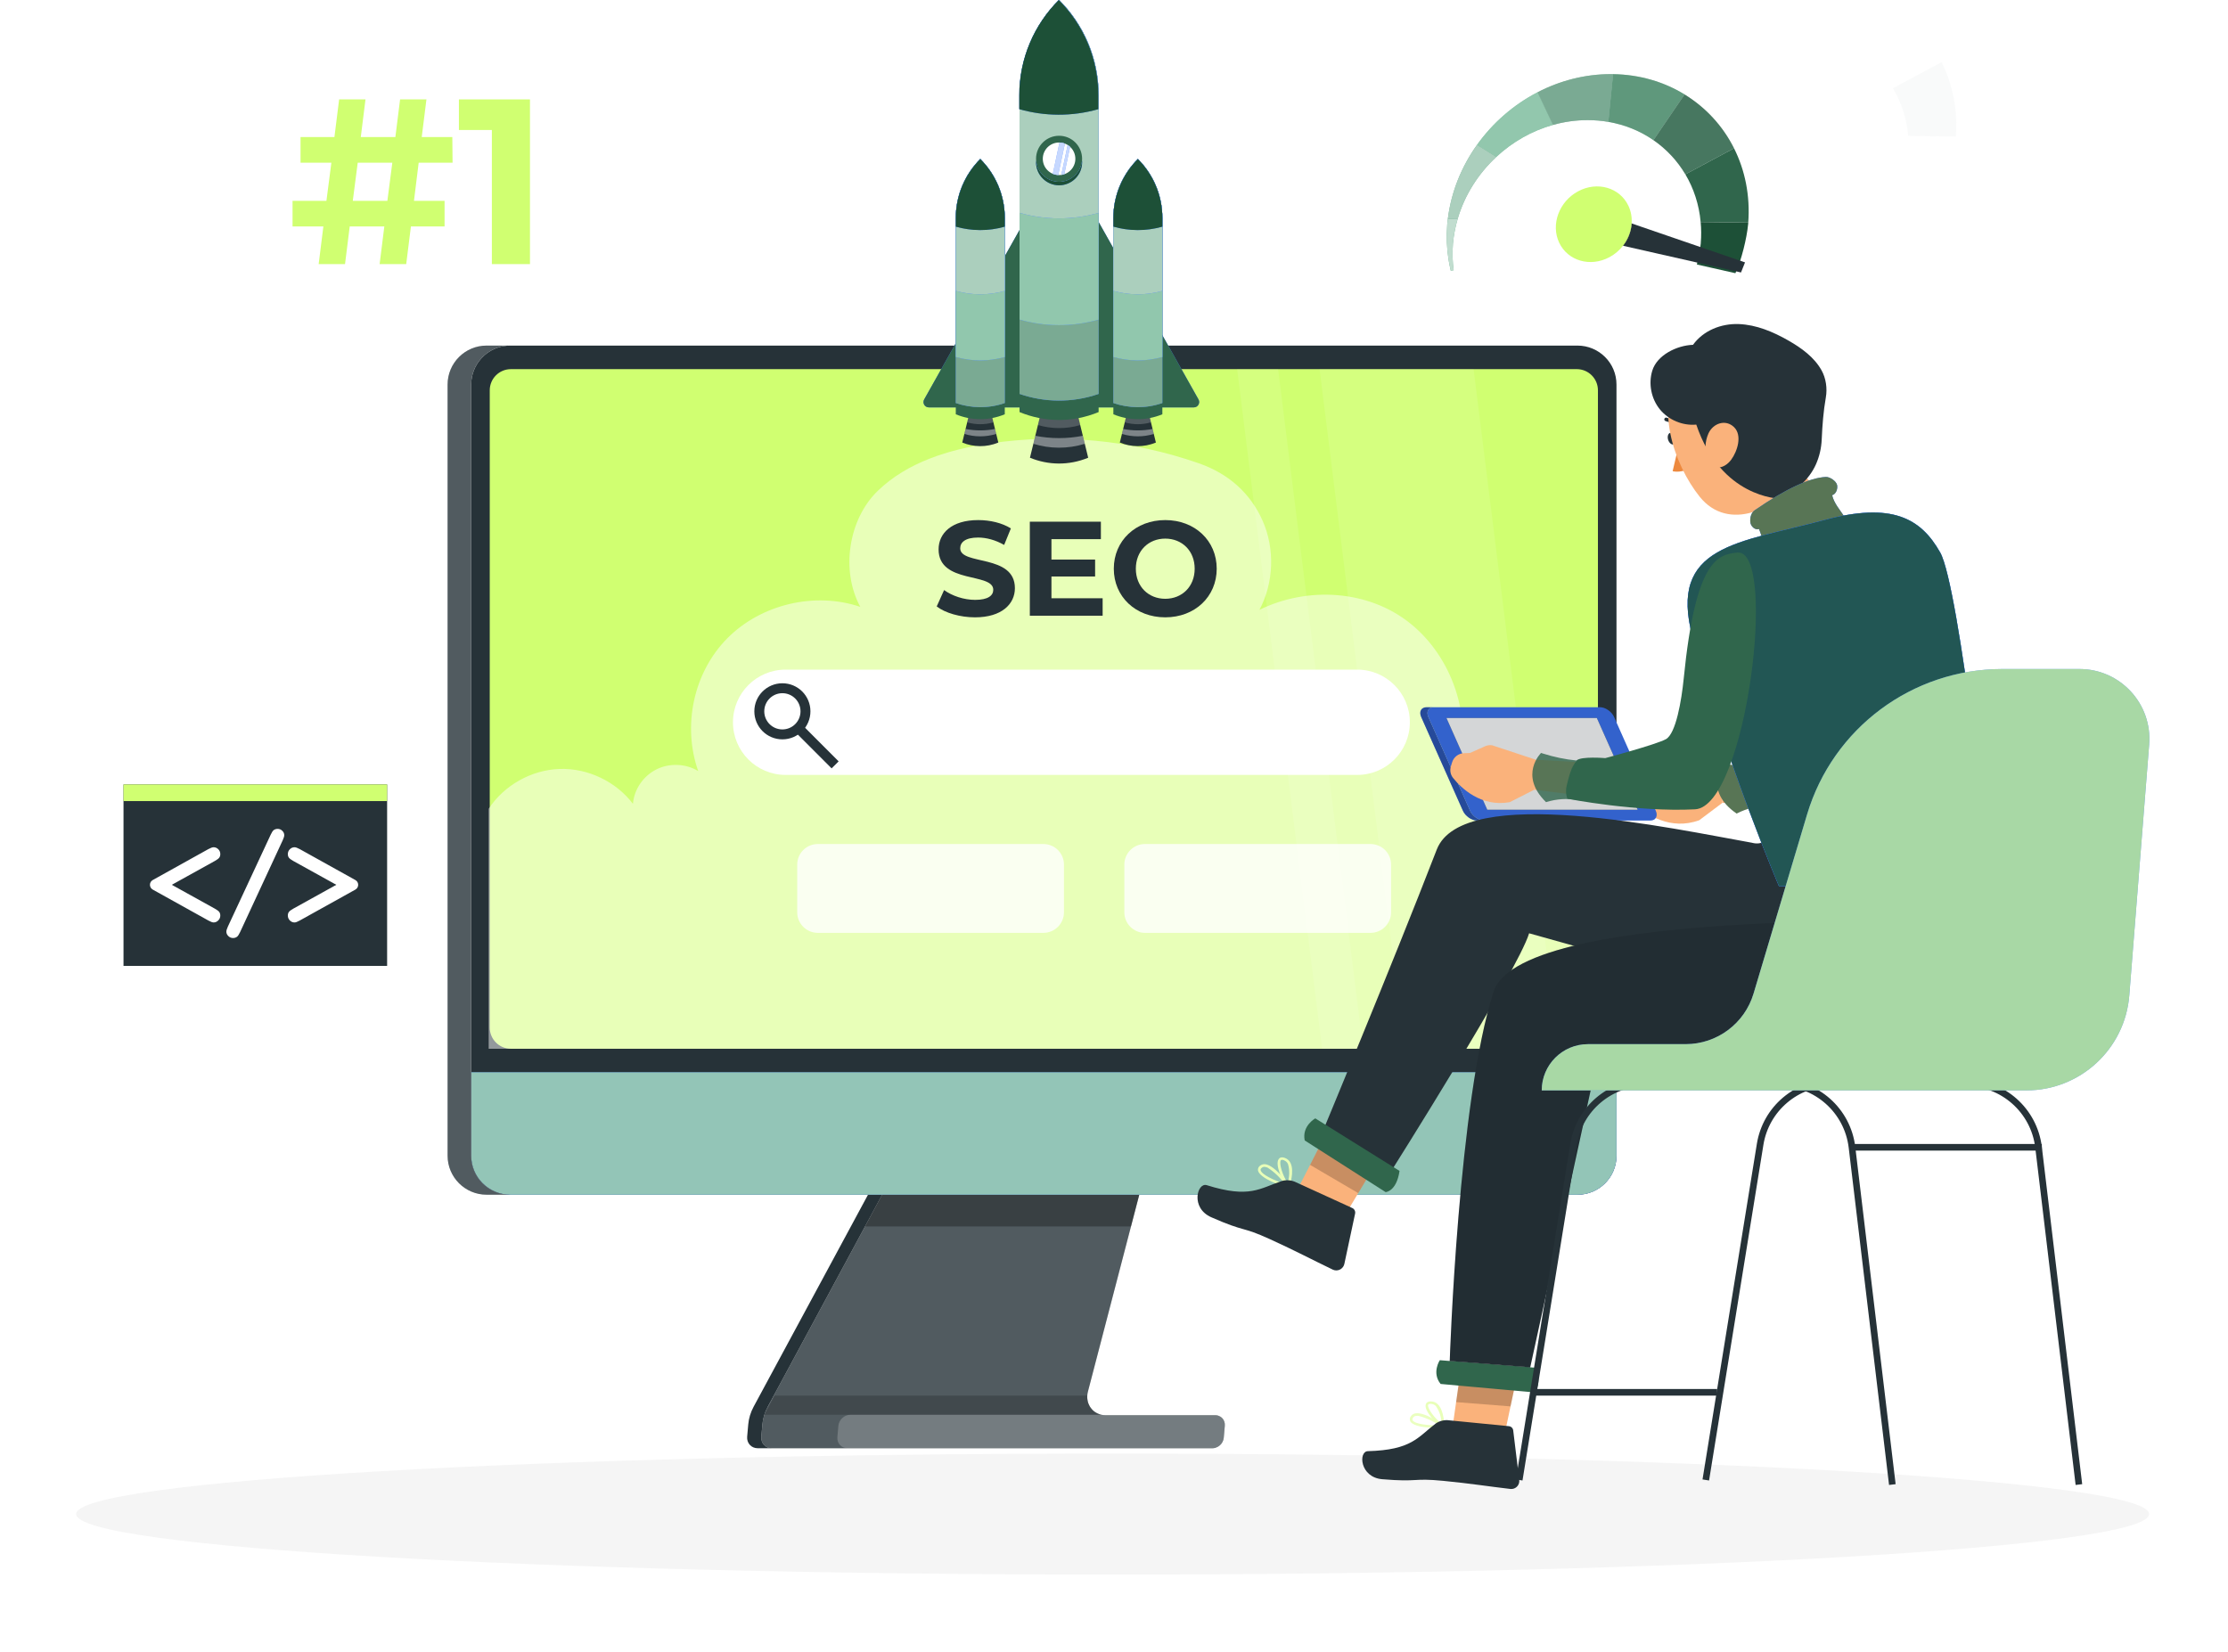 <?xml version="1.0" encoding="UTF-8"?> <svg xmlns="http://www.w3.org/2000/svg" width="673" height="499" viewBox="0 0 673 499" fill="none"><g filter="url(#filter0_d_111_473)"><path d="M336.086 464.711C508.999 464.711 649.172 456.525 649.172 446.427C649.172 436.329 508.999 428.143 336.086 428.143C163.173 428.143 23 436.329 23 446.427C23 456.525 163.173 464.711 336.086 464.711Z" fill="#F5F5F5"></path></g><path d="M230.296 430.344L229.971 434.054C229.929 434.528 229.988 434.989 230.118 435.407C230.118 435.407 230.118 435.407 230.131 435.421C230.198 435.617 230.278 435.812 230.388 435.993C230.498 436.174 230.622 436.342 230.776 436.508C230.902 436.661 231.07 436.815 231.254 436.941C231.764 437.317 232.415 437.54 233.14 437.54H366.184C366.505 437.54 366.815 437.498 367.13 437.401C367.345 437.332 367.534 437.248 367.737 437.151C368.204 436.913 368.627 436.552 368.956 436.133C369.082 435.965 369.195 435.785 369.297 435.589C369.499 435.198 369.618 434.78 369.657 434.335L369.969 430.764C370.008 430.319 369.961 429.9 369.828 429.51C369.762 429.314 369.68 429.133 369.583 428.965C369.326 428.547 368.968 428.184 368.543 427.948C368.356 427.85 368.181 427.767 367.979 427.698C367.681 427.599 367.379 427.559 367.057 427.559H333.968C333.535 427.559 333.12 427.517 332.737 427.433H332.723C332.559 427.391 332.395 427.364 332.246 427.307C332.219 427.307 332.191 427.292 332.178 427.28C332.165 427.28 332.151 427.28 332.138 427.265C331.962 427.209 331.799 427.154 331.625 427.07C331.463 427.013 331.302 426.931 331.158 426.832C330.93 426.721 330.707 426.567 330.51 426.414C330.263 426.219 330.018 425.996 329.814 425.758C329.701 425.62 329.574 425.479 329.475 425.326C329.388 425.214 329.314 425.103 329.24 424.991C329.215 424.949 329.191 424.907 329.167 424.866C329.152 424.866 329.154 424.851 329.156 424.838C329.057 424.685 328.988 424.531 328.918 424.363C328.847 424.224 328.789 424.084 328.732 423.931C328.721 423.903 328.711 423.861 328.699 423.832C328.689 423.79 328.678 423.748 328.666 423.721C328.655 423.693 328.644 423.666 328.644 423.651C328.598 423.525 328.568 423.399 328.552 423.275C328.511 423.094 328.472 422.913 328.461 422.718C328.448 422.703 328.45 422.69 328.45 422.676C328.437 422.508 328.424 422.327 328.411 422.159C328.413 421.978 328.414 421.81 328.429 421.642L328.44 421.516C328.442 421.349 328.471 421.168 328.5 421.001C328.529 420.82 328.571 420.653 328.616 420.472L328.618 420.457L341.633 370.522L344.131 360.942L346.085 353.425H270.52L266.46 360.942L261.3 370.522L231.906 425.017C231.806 425.213 231.706 425.394 231.604 425.589C231.602 425.616 231.601 425.631 231.586 425.645C231.483 425.868 231.396 426.078 231.291 426.301C231.202 426.524 231.113 426.747 231.036 426.984C230.981 427.138 230.926 427.276 230.885 427.43C230.58 428.379 230.383 429.355 230.296 430.344Z" fill="#263238"></path><path opacity="0.2" d="M369.971 430.754L369.657 434.339C369.502 436.114 367.954 437.537 366.181 437.537H233.151C231.229 437.537 229.796 435.965 229.962 434.062L230.286 430.346C230.372 429.366 230.567 428.387 230.874 427.426C231.15 426.595 231.48 425.783 231.9 425.006L270.523 353.428H346.095L328.623 420.46C328.513 420.867 328.443 421.255 328.427 421.642C328.237 424.452 330.058 426.873 332.726 427.426C333.125 427.518 333.528 427.556 333.971 427.556H367.053C368.827 427.557 370.124 428.998 369.971 430.754Z" fill="white"></path><path d="M227.633 425.012L266.249 353.422H270.527L231.911 425.012C231.007 426.689 230.454 428.508 230.295 430.349L229.97 434.058C229.802 435.98 231.223 437.537 233.145 437.537H228.867C226.945 437.537 225.524 435.98 225.692 434.058L226.017 430.349C226.177 428.508 226.729 426.689 227.633 425.012Z" fill="#263238"></path><path opacity="0.3" d="M270.527 353.422H346.086L341.628 370.53H261.298L270.527 353.422Z" fill="black"></path><path d="M142.322 116.191L142.328 323.963V349.147C142.33 355.66 147.599 360.945 154.111 360.945H476.505C483.003 360.945 488.29 355.66 488.288 349.147V323.963L488.282 116.191C488.294 109.679 483.009 104.408 476.497 104.408H154.118C151.426 104.408 148.934 105.314 146.946 106.835C146.662 107.058 146.378 107.281 146.133 107.533C145.345 108.258 144.645 109.081 144.09 110C143.702 110.599 143.383 111.242 143.128 111.925C142.608 113.249 142.328 114.686 142.322 116.191Z" fill="#263238"></path><path d="M488.286 323.959V349.151C488.286 355.66 483.009 360.937 476.5 360.937H154.113C147.604 360.937 142.327 355.66 142.327 349.151V323.959H488.286Z" fill="#407BFF"></path><path opacity="0.8" d="M488.286 323.959V349.151C488.286 355.66 483.009 360.937 476.5 360.937H154.113C147.604 360.937 142.327 355.66 142.327 349.151V323.959H488.286Z" fill="#A8D7A5"></path><path d="M154.328 316.844H476.287C479.817 316.844 482.678 313.983 482.678 310.453V117.914C482.678 114.384 479.817 111.523 476.287 111.523H154.328C150.798 111.523 147.937 114.384 147.937 117.914V310.453C147.937 313.983 150.798 316.844 154.328 316.844Z" fill="#D0FF71"></path><path d="M146.985 104.408H154.114C147.605 104.408 142.328 109.685 142.328 116.194V349.152C142.328 355.661 147.605 360.939 154.114 360.939H146.987C140.478 360.939 135.201 355.661 135.201 349.152V116.194C135.199 109.685 140.475 104.408 146.985 104.408Z" fill="#263238"></path><g opacity="0.2"><path d="M146.985 104.408H154.114C147.605 104.408 142.328 109.685 142.328 116.194V349.152C142.328 355.661 147.605 360.939 154.114 360.939H146.987C140.478 360.939 135.201 355.661 135.201 349.152V116.194C135.199 109.685 140.475 104.408 146.985 104.408Z" fill="white"></path></g><path opacity="0.5" d="M484.642 234.134C476.355 232.541 463.201 237.903 460.745 245.976C461.363 241.074 458.806 235.918 454.528 233.444C450.25 230.97 444.654 229.22 440.714 232.202C444.66 216.441 438.71 198.638 426.077 188.418C413.447 178.198 395.033 177.089 380.441 184.237C384.784 176.025 385.144 165.816 381.387 157.319C377.629 148.822 370.912 143.038 362.14 139.973C341.962 132.925 320.066 130.848 298.922 133.979C286.635 135.799 274.103 139.639 265.169 148.267C256.236 156.894 253.922 172.438 259.864 183.344C246.116 178.692 229.867 182.542 219.666 192.868C209.466 203.195 206.081 219.258 210.899 232.948C207.126 230.657 202.162 230.471 198.227 232.475C194.293 234.479 191.556 238.453 191.191 242.852C186.05 236.078 177.514 232.022 169.014 232.314C160.514 232.604 152.277 237.236 147.61 244.345V316.845H482.675L484.642 234.134Z" fill="white"></path><path d="M409.96 234.116H237.309C228.525 234.116 221.404 226.995 221.404 218.21C221.404 209.426 228.525 202.305 237.309 202.305H409.96C418.745 202.305 425.866 209.426 425.866 218.21C425.866 226.995 418.745 234.116 409.96 234.116Z" fill="white"></path><path d="M243.303 214.899C243.303 218.75 240.182 221.871 236.331 221.871C232.479 221.871 229.358 218.75 229.358 214.899C229.358 211.047 232.479 207.926 236.331 207.926C240.182 207.926 243.303 211.047 243.303 214.899Z" stroke="#263238" stroke-width="3" stroke-miterlimit="10"></path><path d="M241.133 219.938L252.26 231.08" stroke="#263238" stroke-width="3" stroke-miterlimit="10"></path><g opacity="0.1"><path d="M373.691 111.523H386.075L411.754 316.844H399.369L373.691 111.523Z" fill="white"></path><path d="M424.269 316.844L398.591 111.523H445.117L470.797 316.844H424.269Z" fill="white"></path></g><path opacity="0.2" d="M253.242 430.779L252.943 434.184C252.782 436.035 254.151 437.537 256.002 437.537H366.178C367.947 437.537 369.506 436.103 369.661 434.333L369.972 430.761C370.127 428.993 368.819 427.559 367.049 427.559H333.96C333.532 427.559 333.123 427.515 332.732 427.427H256.887C255.036 427.427 253.405 428.927 253.242 430.779Z" fill="white"></path><path opacity="0.2" d="M230.882 427.427H332.734C330.052 426.881 328.242 424.46 328.429 421.641H233.988L230.882 427.427Z" fill="black"></path><path d="M282.946 183.218L285.177 178.269C287.572 180.013 291.142 181.231 294.551 181.231C298.448 181.231 300.03 179.932 300.03 178.187C300.03 172.871 283.514 176.523 283.514 165.973C283.514 161.144 287.411 157.125 295.486 157.125C299.056 157.125 302.709 157.978 305.348 159.643L303.318 164.634C300.681 163.132 297.962 162.402 295.446 162.402C291.549 162.402 290.048 163.862 290.048 165.648C290.048 170.883 306.565 167.272 306.565 177.701C306.565 182.448 302.628 186.508 294.512 186.508C290.007 186.506 285.462 185.167 282.946 183.218Z" fill="#263238"></path><path d="M333.067 180.743V186.018H311.072V157.611H332.539V162.887H317.604V169.055H330.793V174.169H317.604V180.743H333.067Z" fill="#263238"></path><path d="M336.44 171.815C336.44 163.375 343.014 157.124 351.984 157.124C360.912 157.124 367.526 163.333 367.526 171.815C367.526 180.296 360.912 186.506 351.984 186.506C343.014 186.506 336.44 180.257 336.44 171.815ZM360.87 171.815C360.87 166.417 357.056 162.724 351.984 162.724C346.91 162.724 343.096 166.417 343.096 171.815C343.096 177.213 346.91 180.905 351.984 180.905C357.056 180.905 360.87 177.213 360.87 171.815Z" fill="#263238"></path><path opacity="0.8" d="M315.167 281.831H247.029C243.594 281.831 240.81 279.047 240.81 275.612V261.21C240.81 257.776 243.594 254.992 247.029 254.992H315.167C318.602 254.992 321.386 257.776 321.386 261.21V275.612C321.386 279.047 318.602 281.831 315.167 281.831Z" fill="white"></path><path opacity="0.8" d="M413.978 281.831H345.84C342.405 281.831 339.621 279.047 339.621 275.612V261.21C339.621 257.776 342.405 254.992 345.84 254.992H413.978C417.413 254.992 420.197 257.776 420.197 261.21V275.612C420.197 279.047 417.413 281.831 413.978 281.831Z" fill="white"></path><path d="M279.161 120.672L319.183 49.544C319.8 48.448 321.379 48.448 321.996 49.544L362.018 120.672C362.623 121.747 361.845 123.076 360.611 123.076H280.567C279.332 123.076 278.555 121.747 279.161 120.672Z" fill="#407BFF"></path><path d="M279.161 120.672L319.183 49.544C319.8 48.448 321.379 48.448 321.996 49.544L362.018 120.672C362.623 121.747 361.845 123.076 360.611 123.076H280.567C279.332 123.076 278.555 121.747 279.161 120.672Z" fill="#30664C"></path><path d="M301.557 133.703L299.613 125.724H292.607L290.663 133.703C294.029 135.098 297.926 135.208 301.557 133.703Z" fill="#263238"></path><path opacity="0.2" d="M292.607 125.726C292.607 125.726 292.314 126.924 292.151 127.594C294.674 128.326 297.412 128.369 300.069 127.596L299.613 125.726H292.607Z" fill="white"></path><path opacity="0.4" d="M291.664 129.598C291.541 130.104 291.417 130.614 291.299 131.097C294.352 132.041 297.695 132.096 300.923 131.095L300.558 129.597C297.566 130.188 294.553 130.167 291.664 129.598Z" fill="white"></path><path d="M303.508 125.161C298.575 127.203 293.282 127.055 288.71 125.161V65.907C288.71 58.931 291.538 52.616 296.109 48.044C300.681 52.616 303.508 58.931 303.508 65.907V125.161Z" fill="#30664C"></path><path d="M288.712 65.907C288.712 65.907 288.712 115.727 288.712 121.765C293.366 123.373 298.556 123.481 303.51 121.767C303.51 115.732 303.51 65.907 303.51 65.907C303.51 58.931 300.682 52.616 296.111 48.044C291.539 52.616 288.712 58.931 288.712 65.907Z" fill="#407BFF"></path><path d="M288.712 65.907C288.712 65.907 288.712 115.727 288.712 121.765C293.366 123.373 298.556 123.481 303.51 121.767C303.51 115.732 303.51 65.907 303.51 65.907C303.51 58.931 300.682 52.616 296.111 48.044C291.539 52.616 288.712 58.931 288.712 65.907Z" fill="#7AAA93"></path><path d="M288.712 65.907C288.712 65.907 288.712 91.13 288.712 107.857C293.432 109.204 298.543 109.278 303.51 107.86C303.51 91.133 303.51 65.909 303.51 65.909C303.51 58.933 300.682 52.617 296.111 48.046C291.539 52.616 288.712 58.931 288.712 65.907Z" fill="#407BFF"></path><path d="M288.712 65.907C288.712 65.907 288.712 91.13 288.712 107.857C293.432 109.204 298.543 109.278 303.51 107.86C303.51 91.133 303.51 65.909 303.51 65.909C303.51 58.933 300.682 52.617 296.111 48.046C291.539 52.616 288.712 58.931 288.712 65.907Z" fill="#91C7AD"></path><path d="M288.712 65.907C288.712 65.907 288.712 76.13 288.712 87.874C293.432 89.221 298.543 89.297 303.51 87.877C303.51 76.132 303.51 65.907 303.51 65.907C303.51 58.931 300.682 52.616 296.111 48.044C291.539 52.616 288.712 58.931 288.712 65.907Z" fill="#407BFF"></path><path d="M288.712 65.907C288.712 65.907 288.712 76.13 288.712 87.874C293.432 89.221 298.543 89.297 303.51 87.877C303.51 76.132 303.51 65.907 303.51 65.907C303.51 58.931 300.682 52.616 296.111 48.044C291.539 52.616 288.712 58.931 288.712 65.907Z" fill="#ABCFBD"></path><path d="M288.712 65.907C288.712 65.907 288.712 66.845 288.712 68.469C293.432 69.816 298.543 69.892 303.51 68.473C303.51 66.847 303.51 65.907 303.51 65.907C303.51 58.931 300.682 52.616 296.111 48.044C291.539 52.616 288.712 58.931 288.712 65.907Z" fill="#407BFF"></path><path d="M288.712 65.907C288.712 65.907 288.712 66.845 288.712 68.469C293.432 69.816 298.543 69.892 303.51 68.473C303.51 66.847 303.51 65.907 303.51 65.907C303.51 58.931 300.682 52.616 296.111 48.044C291.539 52.616 288.712 58.931 288.712 65.907Z" fill="#1D5037"></path><path d="M349.155 133.703L347.21 125.724H340.204L338.26 133.703C341.627 135.098 345.523 135.208 349.155 133.703Z" fill="#263238"></path><path opacity="0.2" d="M340.204 125.726C340.204 125.726 339.912 126.924 339.749 127.594C342.271 128.326 345.008 128.369 347.666 127.596L347.21 125.726H340.204Z" fill="white"></path><path opacity="0.4" d="M339.261 129.598C339.138 130.104 339.014 130.614 338.896 131.097C341.95 132.041 345.292 132.096 348.52 131.095L348.155 129.597C345.165 130.188 342.15 130.167 339.261 129.598Z" fill="white"></path><path d="M351.107 125.161C346.174 127.203 340.88 127.055 336.309 125.161V65.907C336.309 58.931 339.137 52.616 343.708 48.044C348.279 52.616 351.107 58.931 351.107 65.907V125.161Z" fill="#30664C"></path><path d="M336.309 65.907C336.309 65.907 336.309 115.727 336.309 121.765C340.963 123.373 346.153 123.481 351.107 121.767C351.107 115.732 351.107 65.907 351.107 65.907C351.107 58.931 348.279 52.616 343.708 48.044C339.137 52.616 336.309 58.931 336.309 65.907Z" fill="#407BFF"></path><path d="M336.309 65.907C336.309 65.907 336.309 115.727 336.309 121.765C340.963 123.373 346.153 123.481 351.107 121.767C351.107 115.732 351.107 65.907 351.107 65.907C351.107 58.931 348.279 52.616 343.708 48.044C339.137 52.616 336.309 58.931 336.309 65.907Z" fill="#7AAA93"></path><path d="M336.309 65.907C336.309 65.907 336.309 91.13 336.309 107.857C341.029 109.204 346.14 109.278 351.107 107.86C351.107 91.133 351.107 65.909 351.107 65.909C351.107 58.933 348.279 52.617 343.708 48.046C339.137 52.616 336.309 58.931 336.309 65.907Z" fill="#407BFF"></path><path d="M336.309 65.907C336.309 65.907 336.309 91.13 336.309 107.857C341.029 109.204 346.14 109.278 351.107 107.86C351.107 91.133 351.107 65.909 351.107 65.909C351.107 58.933 348.279 52.617 343.708 48.046C339.137 52.616 336.309 58.931 336.309 65.907Z" fill="#91C7AD"></path><path d="M336.309 65.907C336.309 65.907 336.309 76.13 336.309 87.874C341.029 89.221 346.14 89.297 351.107 87.877C351.107 76.132 351.107 65.907 351.107 65.907C351.107 58.931 348.279 52.616 343.708 48.044C339.137 52.616 336.309 58.931 336.309 65.907Z" fill="#407BFF"></path><path d="M336.309 65.907C336.309 65.907 336.309 76.13 336.309 87.874C341.029 89.221 346.14 89.297 351.107 87.877C351.107 76.132 351.107 65.907 351.107 65.907C351.107 58.931 348.279 52.616 343.708 48.044C339.137 52.616 336.309 58.931 336.309 65.907Z" fill="#ABCFBD"></path><path d="M336.309 65.907C336.309 65.907 336.309 66.845 336.309 68.469C341.029 69.816 346.14 69.892 351.107 68.473C351.107 66.847 351.107 65.907 351.107 65.907C351.107 58.931 348.279 52.616 343.708 48.044C339.137 52.616 336.309 58.931 336.309 65.907Z" fill="#407BFF"></path><path d="M336.309 65.907C336.309 65.907 336.309 66.845 336.309 68.469C341.029 69.816 346.14 69.892 351.107 68.473C351.107 66.847 351.107 65.907 351.107 65.907C351.107 58.931 348.279 52.616 343.708 48.044C339.137 52.616 336.309 58.931 336.309 65.907Z" fill="#1D5037"></path><path d="M328.704 138.286L325.565 125.406H314.253L311.114 138.286C316.549 140.537 322.84 140.714 328.704 138.286Z" fill="#263238"></path><path opacity="0.2" d="M314.253 125.406C314.253 125.406 313.782 127.341 313.518 128.421C317.591 129.603 322.01 129.671 326.299 128.424L325.565 125.406H314.253Z" fill="white"></path><path opacity="0.4" d="M312.731 131.657C312.532 132.474 312.332 133.298 312.141 134.078C317.069 135.604 322.468 135.693 327.678 134.076L327.089 131.657C322.261 132.61 317.394 132.578 312.731 131.657Z" fill="white"></path><path d="M331.854 124.495C323.892 127.794 315.346 127.552 307.965 124.495V28.836C307.965 17.575 312.53 7.381 319.91 0.001C327.289 7.381 331.854 17.577 331.854 28.836V124.495Z" fill="#30664C"></path><path d="M307.965 28.837C307.965 28.837 307.965 109.267 307.965 119.012C315.479 121.608 323.856 121.783 331.854 119.013C331.854 109.272 331.854 28.835 331.854 28.835C331.854 17.574 327.289 7.38 319.91 0C312.53 7.38 307.965 17.575 307.965 28.837Z" fill="#407BFF"></path><path d="M307.965 28.837C307.965 28.837 307.965 109.267 307.965 119.012C315.479 121.608 323.856 121.783 331.854 119.013C331.854 109.272 331.854 28.835 331.854 28.835C331.854 17.574 327.289 7.38 319.91 0C312.53 7.38 307.965 17.575 307.965 28.837Z" fill="#7AAA93"></path><path d="M307.965 28.837C307.965 28.837 307.965 69.556 307.965 96.56C315.585 98.734 323.835 98.855 331.854 96.565C331.854 69.561 331.854 28.838 331.854 28.838C331.854 17.577 327.289 7.383 319.91 0.003C312.53 7.379 307.965 17.575 307.965 28.837Z" fill="#407BFF"></path><path d="M307.965 28.837C307.965 28.837 307.965 69.556 307.965 96.56C315.585 98.734 323.835 98.855 331.854 96.565C331.854 69.561 331.854 28.838 331.854 28.838C331.854 17.577 327.289 7.383 319.91 0.003C312.53 7.379 307.965 17.575 307.965 28.837Z" fill="#91C7AD"></path><path d="M307.965 28.836C307.965 28.836 307.965 45.339 307.965 64.3C315.585 66.474 323.835 66.596 331.854 64.305C331.854 45.343 331.854 28.836 331.854 28.836C331.854 17.575 327.289 7.381 319.91 0.001C312.53 7.379 307.965 17.575 307.965 28.836Z" fill="#407BFF"></path><path d="M307.965 28.836C307.965 28.836 307.965 45.339 307.965 64.3C315.585 66.474 323.835 66.596 331.854 64.305C331.854 45.343 331.854 28.836 331.854 28.836C331.854 17.575 327.289 7.381 319.91 0.001C312.53 7.379 307.965 17.575 307.965 28.836Z" fill="#ABCFBD"></path><path d="M307.875 28.837C307.875 28.837 307.875 30.35 307.875 32.974C315.495 35.147 323.745 35.27 331.764 32.978C331.764 30.353 331.764 28.838 331.764 28.838C331.764 17.577 327.199 7.383 319.819 0.003C312.44 7.379 307.875 17.575 307.875 28.837Z" fill="#407BFF"></path><path d="M307.875 28.837C307.875 28.837 307.875 30.35 307.875 32.974C315.495 35.147 323.745 35.27 331.764 32.978C331.764 30.353 331.764 28.838 331.764 28.838C331.764 17.577 327.199 7.383 319.819 0.003C312.44 7.379 307.875 17.575 307.875 28.837Z" fill="#1D5037"></path><path d="M326.866 47.973C326.866 51.815 323.751 54.93 319.91 54.93C316.068 54.93 312.953 51.815 312.953 47.973C312.953 44.132 316.068 41.017 319.91 41.017C323.751 41.015 326.866 44.13 326.866 47.973Z" fill="#30664C"></path><path d="M319.91 54.93C316.244 54.93 313.249 52.094 312.979 48.498C312.966 48.672 312.953 48.845 312.953 49.023C312.953 52.864 316.068 55.979 319.91 55.979C323.751 55.979 326.866 52.864 326.866 49.023C326.866 48.845 326.853 48.672 326.84 48.498C326.57 52.094 323.573 54.93 319.91 54.93Z" fill="#407BFF"></path><path d="M319.91 54.93C316.244 54.93 313.249 52.094 312.979 48.498C312.966 48.672 312.953 48.845 312.953 49.023C312.953 52.864 316.068 55.979 319.91 55.979C323.751 55.979 326.866 52.864 326.866 49.023C326.866 48.845 326.853 48.672 326.84 48.498C326.57 52.094 323.573 54.93 319.91 54.93Z" fill="#1D5037"></path><path d="M319.91 52.892C322.626 52.892 324.828 50.69 324.828 47.973C324.828 45.257 322.626 43.055 319.91 43.055C317.193 43.055 314.991 45.257 314.991 47.973C314.991 50.69 317.193 52.892 319.91 52.892Z" fill="white"></path><path d="M319.651 52.866L321.665 43.391C321.155 43.195 320.606 43.081 320.031 43.066L318.022 52.514C318.527 52.724 319.078 52.835 319.651 52.866Z" fill="#407BFF"></path><path d="M321.486 52.609L323.238 44.369C323.012 44.161 322.768 43.974 322.506 43.809L320.589 52.822C320.899 52.781 321.197 52.708 321.486 52.609Z" fill="#407BFF"></path><g opacity="0.7"><path d="M319.651 52.866L321.665 43.391C321.155 43.195 320.606 43.081 320.031 43.066L318.022 52.514C318.527 52.724 319.078 52.835 319.651 52.866Z" fill="white"></path><path d="M321.486 52.609L323.238 44.369C323.012 44.161 322.768 43.974 322.506 43.809L320.589 52.822C320.899 52.781 321.197 52.708 321.486 52.609Z" fill="white"></path></g><path d="M498.201 234.679L496.342 235.078C494.653 235.44 493.379 236.829 493.163 238.542L492.998 239.85C492.832 241.174 493.315 242.506 494.321 243.385C497.374 246.054 504.57 250.992 513.289 247.803L520.257 242.564L519.111 233.16L504.638 231.061C503.757 231.095 502.913 231.414 502.232 231.972L498.201 234.679Z" fill="#FAB27B"></path><path d="M520.257 242.566L539.578 241.592L536.592 231.082L519.111 233.16L520.257 242.566Z" fill="#FAB27B"></path><path d="M531.769 231.158C531.112 232.422 530.645 234.087 530.986 236.067C531.304 237.917 532.079 241.177 534.113 243.407C530.852 243.446 527.643 244.236 524.738 245.716L524.581 245.797C514.504 238.91 520.325 230.754 520.325 230.754L520.987 230.849C524.562 231.322 528.179 231.432 531.769 231.158Z" fill="#587555"></path><path d="M571.342 239.834C553.391 243.964 531.053 243.564 531.053 243.564C530.265 242.227 530.014 240.822 530.099 239.454C530.269 236.441 530.668 232.68 531.769 231.159C532.946 229.531 540.589 228.837 540.589 228.837C540.589 228.837 555.58 221.876 558.424 219.601C561.235 217.335 561.159 206.718 560.625 199.684C557.768 162.108 564.377 159.284 570.37 157.598C582.815 154.096 587.236 236.171 571.342 239.834Z" fill="#407BFF"></path><path d="M448.323 247.891H498.503C500.137 247.891 500.872 246.567 500.145 244.933L487.553 216.623C486.827 214.989 484.913 213.665 483.279 213.665H433.099C431.464 213.665 430.73 214.989 431.456 216.623L444.048 244.933C444.775 246.567 446.688 247.891 448.323 247.891Z" fill="#407BFF"></path><path opacity="0.2" d="M448.323 247.891H498.503C500.137 247.891 500.872 246.567 500.145 244.933L487.553 216.623C486.827 214.989 484.913 213.665 483.279 213.665H433.099C431.464 213.665 430.73 214.989 431.456 216.623L444.048 244.933C444.775 246.567 446.688 247.891 448.323 247.891Z" fill="black"></path><path d="M430.931 213.665H433.1C431.466 213.665 430.731 214.989 431.458 216.623L444.05 244.933C444.776 246.567 446.69 247.891 448.324 247.891H446.157C444.523 247.891 442.609 246.567 441.883 244.933L429.291 216.623C428.563 214.989 429.297 213.665 430.931 213.665Z" fill="#407BFF"></path><path opacity="0.4" d="M430.931 213.665H433.1C431.466 213.665 430.731 214.989 431.458 216.623L444.05 244.933C444.776 246.567 446.69 247.891 448.324 247.891H446.157C444.523 247.891 442.609 246.567 441.883 244.933L429.291 216.623C428.563 214.989 429.297 213.665 430.931 213.665Z" fill="black"></path><path d="M449.253 244.636H494.676L482.349 216.92H436.926L449.253 244.636Z" fill="#263238"></path><path opacity="0.8" d="M449.253 244.636H494.676L482.349 216.92H436.926L449.253 244.636Z" fill="white"></path><path d="M598.716 245.684C598.716 245.684 599.965 262.239 600.145 268.063C601.345 306.89 569.648 309.855 546.328 305.573L461.89 281.963C458.537 293.187 419.497 354.986 419.497 354.986L398.973 343.202C398.973 343.202 420.253 292.183 433.988 256.682C441.831 236.414 505.66 250.431 529.166 254.601C536.311 256.527 534.934 245.369 534.934 245.369L598.716 245.684Z" fill="#263238"></path><path d="M414.256 353.825L406.419 366.89L391.797 359.616L399.403 344.74L414.256 353.825Z" fill="#FAB27B"></path><path d="M384.019 356.935C382.089 356.054 380.258 354.788 379.998 353.667C379.888 353.031 380.194 352.395 380.757 352.081C381.211 351.774 381.768 351.655 382.309 351.75C385.225 352.223 389.225 357.791 389.399 358.037C389.498 358.175 389.5 358.361 389.403 358.5C389.304 358.637 389.133 358.702 388.968 358.665C387.271 358.235 385.616 357.657 384.019 356.935ZM382.934 352.789C382.698 352.676 382.448 352.598 382.189 352.558C381.858 352.469 381.508 352.538 381.234 352.742C380.752 353.074 380.746 353.339 380.793 353.512C381.051 354.851 384.952 356.666 388.004 357.63C386.633 355.71 384.914 354.067 382.934 352.789Z" fill="#E8FFB8"></path><path d="M388.913 358.634C388.855 358.626 388.804 358.595 388.767 358.55C387.287 356.879 385.098 351.808 386.226 350.215C386.457 349.811 387.008 349.444 388.066 349.806C388.841 350.066 389.475 350.631 389.824 351.371C391.058 353.899 389.558 358.274 389.488 358.477C389.437 358.615 389.316 358.713 389.172 358.734C389.077 358.736 388.985 358.7 388.913 358.634ZM387.993 350.615L387.791 350.5C387.105 350.255 386.94 350.5 386.869 350.583C386.293 351.592 387.534 355.341 388.936 357.358C389.556 355.516 389.598 353.525 389.052 351.658C388.836 351.195 388.46 350.823 387.993 350.615Z" fill="#E8FFB8"></path><path d="M391.545 357.219L408.484 364.967C409.122 365.259 409.474 365.954 409.329 366.642L406.088 381.822C405.81 383.17 404.493 384.039 403.143 383.761C402.97 383.726 402.8 383.671 402.639 383.6C396.582 380.701 391.305 377.884 383.698 374.417C374.726 370.317 376.51 372.431 365.895 367.757C359.502 364.935 361.643 357.179 364.5 358.056C377.542 362.144 380.526 359.007 387.302 356.769C388.724 356.393 390.234 356.553 391.545 357.219Z" fill="#263238"></path><path opacity="0.2" d="M410.274 360.464L414.256 353.825L399.403 344.74L395.728 351.929L410.274 360.464Z" fill="black"></path><path d="M422.749 353.753L397.302 337.876C397.302 337.876 393.207 340.137 394.108 344.544L418.548 360.157C418.548 360.157 421.838 360.008 422.749 353.753Z" fill="#30664C"></path><path d="M457.567 418.81L454.493 433.294L438.757 431.229L441.045 415.154L457.567 418.81Z" fill="#FAB27B"></path><path d="M430.762 431.223C428.711 431.023 426.627 430.438 426.034 429.489C425.734 428.938 425.811 428.258 426.231 427.791C426.551 427.365 427.025 427.081 427.552 426.997C430.382 426.509 435.816 430.362 436.055 430.533C436.189 430.63 436.251 430.8 436.204 430.96C436.157 431.116 436.02 431.231 435.857 431.249C434.161 431.391 432.456 431.381 430.762 431.223ZM428.453 427.756C428.201 427.727 427.946 427.735 427.695 427.779C427.364 427.801 427.063 427.976 426.875 428.25C426.536 428.709 426.617 428.952 426.714 429.096C427.374 430.246 431.534 430.68 434.642 430.601C432.776 429.271 430.676 428.305 428.453 427.756Z" fill="#EAFFBF"></path><path d="M435.795 431.239C435.739 431.25 435.682 431.239 435.634 431.208C433.746 430.139 430.131 426.172 430.665 424.35C430.749 423.906 431.14 423.394 432.227 423.393C433.021 423.386 433.783 423.704 434.337 424.274C436.27 426.209 436.273 430.703 436.275 430.913C436.272 431.055 436.191 431.184 436.065 431.249C435.978 431.279 435.881 431.276 435.795 431.239ZM432.416 424.16L432.194 424.118C431.485 424.108 431.411 424.387 431.372 424.484C431.163 425.594 433.488 428.647 435.414 430.058C435.403 428.168 434.81 426.327 433.719 424.783C433.375 424.425 432.911 424.203 432.416 424.16Z" fill="#E8FFB8"></path><path d="M437.768 429.106L455.783 430.874C456.463 430.94 457.004 431.468 457.088 432.146L458.906 447.122C459.077 448.449 458.139 449.663 456.811 449.835C456.642 449.856 456.469 449.86 456.298 449.846C449.815 449.095 444.076 448.173 435.989 447.391C426.447 446.458 428.756 447.837 417.524 446.896C410.757 446.322 410.274 438.518 413.175 438.421C426.454 438.058 428.204 434.231 433.725 430.033C434.914 429.238 436.352 428.909 437.768 429.106Z" fill="#263238"></path><path opacity="0.2" d="M439.842 423.603L456.275 424.891L457.567 418.81L441.045 415.154L439.842 423.603Z" fill="black"></path><path d="M462.229 413.079L461.771 414.91L437.66 413.006L437.917 411.175L462.229 413.079Z" fill="#263238"></path><path d="M463.217 420.641L457.286 420.11L440.554 418.608L435.152 418.114C432.406 414.708 434.915 410.938 434.915 410.938L437.917 411.175L462.229 413.079L463.986 413.226C465.999 419.03 463.217 420.641 463.217 420.641Z" fill="#30664C"></path><path d="M561.106 319.97C539.284 321.891 488.976 322.697 482.165 321.707L462.228 413.079L437.916 411.175C437.916 411.175 440.491 332.165 451.207 299.499C459.821 273.24 597.758 278.685 597.758 278.685L598.253 286.081C599.205 311.567 586.079 317.754 561.106 319.97Z" fill="#263238"></path><path opacity="0.1" d="M561.106 319.97C539.284 321.891 488.976 322.697 482.165 321.707L462.228 413.079L437.916 411.175C437.916 411.175 440.491 332.165 451.207 299.499C459.821 273.24 597.758 278.685 597.758 278.685L598.253 286.081C599.205 311.567 586.079 317.754 561.106 319.97Z" fill="black"></path><path d="M450.822 309.04C450.822 309.04 450.84 308.875 450.895 308.6L450.84 309.04C450.822 309.04 450.822 309.04 450.822 309.04Z" fill="#263238"></path><path d="M452.453 297.158L452.214 298.952C452.214 298.952 452.232 298.311 452.453 297.158Z" fill="#263238"></path><path d="M529.663 154.48L536.368 164.266L551.441 151.381L542.024 139.81L529.663 154.48Z" fill="#FAB27B"></path><path opacity="0.2" d="M533.02 159.105C535.938 154.837 534.609 148.194 534.609 148.194L531.958 151.564L529.663 154.48L533.02 159.105Z" fill="black"></path><path d="M503.896 132.918C504.223 133.873 504.988 134.47 505.623 134.242C506.257 134.015 506.535 133.002 506.191 132.083C505.849 131.165 505.099 130.532 504.466 130.769C503.835 131.006 503.582 131.961 503.896 132.918Z" fill="#263238"></path><path d="M507.388 133.214L505.246 142.353C505.246 142.353 508.36 143.235 511.389 140.716L507.388 133.214Z" fill="#ED893E"></path><path d="M502.947 126.251C503.095 126.147 503.281 126.122 503.449 126.183C504.673 126.708 506.081 126.596 507.234 125.886C507.471 125.713 507.798 125.765 507.965 126.001C508.129 126.243 508.069 126.575 507.833 126.753C506.391 127.686 504.604 127.851 503.052 127.192C502.78 127.087 502.648 126.776 502.756 126.498V126.496C502.798 126.399 502.864 126.314 502.947 126.251Z" fill="#263238"></path><path d="M539.694 116.367C544.592 128.849 546.941 134.031 543.626 143.246C537.081 154.159 522.008 160.774 513.427 150.083C505.702 140.467 499.008 121.715 508.786 111.007C515.758 103.379 527.48 102.675 534.966 109.434C537.07 111.335 538.688 113.709 539.694 116.367Z" fill="#FAB27B"></path><path d="M551.517 120.094C550.783 124.281 550.461 128.513 550.277 132.76C550.166 135.342 549.583 137.905 548.538 140.269C546.447 144.997 542.218 148.578 537.472 150.629C537.472 150.629 519.873 150.421 512.385 128.276C508.271 128.663 504.013 126.884 501.398 123.685C498.784 120.484 497.888 115.958 499.089 112.004C500.518 107.292 506.48 104.348 511.4 104.174C514.509 99.856 519.91 97.703 525.226 97.905C530.542 98.107 535.604 100.246 540.224 102.887C544.172 105.142 548.025 107.925 550.235 111.897C551.553 114.263 552.007 117.305 551.517 120.094Z" fill="#263238"></path><path d="M516.057 130.959C514.932 133.511 514.862 136.379 515.863 138.928C517.218 142.3 520.835 141.727 522.918 138.906C524.806 136.35 526.345 131.533 523.795 129.049C521.245 126.566 517.468 127.856 516.057 130.959Z" fill="#FAB27B"></path><path d="M551.563 144.099C546.776 144.297 539.56 147.58 530.009 154.175C528.949 154.906 528.588 156.445 528.71 157.727C528.833 159.01 530.12 160.23 531.341 159.82C531.982 161.378 532.403 163.205 533.044 164.763C535.807 163.055 539.321 162.152 542.313 160.889C547.091 158.872 552.097 157.451 557.087 156.037C555.747 153.989 553.954 151.995 553.424 149.605C554.582 149.285 555.151 147.748 554.925 146.568C554.702 145.387 552.762 144.049 551.563 144.099Z" fill="#407BFF"></path><path d="M551.563 144.099C546.776 144.297 539.56 147.58 530.009 154.175C528.949 154.906 528.588 156.445 528.71 157.727C528.833 159.01 530.12 160.23 531.341 159.82C531.982 161.378 532.403 163.205 533.044 164.763C535.807 163.055 539.321 162.152 542.313 160.889C547.091 158.872 552.097 157.451 557.087 156.037C555.747 153.989 553.954 151.995 553.424 149.605C554.582 149.285 555.151 147.748 554.925 146.568C554.702 145.387 552.762 144.049 551.563 144.099Z" fill="#587555"></path><path d="M537.393 267.78C537.393 267.78 521.418 230.41 511.271 192.513C503.787 164.56 525.186 164.075 550.998 157.125C571.466 151.614 580.22 156.547 586.069 166.928C591.918 177.31 601.343 265.182 601.343 265.182L537.393 267.78Z" fill="#407BFF"></path><path d="M537.393 267.78C537.393 267.78 521.418 230.41 511.271 192.513C503.787 164.56 525.186 164.075 550.998 157.125C571.466 151.614 580.22 156.547 586.069 166.928C591.918 177.31 601.343 265.182 601.343 265.182L537.393 267.78Z" fill="#407BFF"></path><path opacity="0.85" d="M537.393 267.78C537.393 267.78 521.418 230.41 511.271 192.513C503.787 164.56 525.186 164.075 550.998 157.125C571.466 151.614 580.22 156.547 586.069 166.928C591.918 177.31 601.343 265.182 601.343 265.182L537.393 267.78Z" fill="#1D5037"></path><path d="M444.024 227.485L442.209 227.552C440.56 227.611 439.128 228.706 438.64 230.282L438.267 231.485C437.889 232.704 438.123 234.038 438.923 235.033C441.353 238.052 447.303 243.9 456.041 242.348L463.471 238.577L463.957 229.535L450.683 225.15C449.85 225.036 449.001 225.197 448.266 225.606L444.024 227.485Z" fill="#FAB27B"></path><path d="M463.472 238.577L481.818 240.877L480.758 230.487L463.957 229.535L463.472 238.577Z" fill="#FAB27B"></path><path opacity="0.8" d="M476.205 229.756C475.375 230.836 474.659 232.327 474.65 234.247C474.64 236.042 474.829 239.24 476.372 241.676C473.296 241.169 470.146 241.379 467.163 242.29L467.002 242.34C458.663 234.18 465.499 227.473 465.499 227.473L466.106 227.671C469.395 228.713 472.78 229.417 476.205 229.756Z" fill="#30664C"></path><path d="M512.007 244.507C494.424 245.408 473.466 241.314 473.466 241.314C472.946 239.924 472.943 238.561 473.251 237.287C473.912 234.479 474.914 231.006 476.203 229.757C477.582 228.42 484.89 229.041 484.89 229.041C484.89 229.041 500.16 224.983 503.213 223.315C506.236 221.65 507.932 211.645 508.598 204.935C512.162 169.092 518.854 167.534 524.775 166.945C537.073 165.717 527.577 243.706 512.007 244.507Z" fill="#30664C"></path><path d="M458.906 447.12L475.321 345.708C477.056 334.994 486.307 327.12 497.16 327.12H537.453C548.655 327.12 558.088 335.493 559.419 346.615L571.61 448.509" stroke="#263238" stroke-width="2" stroke-miterlimit="10"></path><path d="M515.26 447.12L531.676 345.708C533.41 334.994 542.661 327.12 553.514 327.12H593.807C605.009 327.12 614.442 335.493 615.773 346.615L627.964 448.509" stroke="#263238" stroke-width="2" stroke-miterlimit="10"></path><path d="M463.217 420.641H518.678" stroke="#263238" stroke-width="2" stroke-miterlimit="10"></path><path d="M559.42 346.615H616.766" stroke="#263238" stroke-width="2" stroke-miterlimit="10"></path><path d="M569.91 329.427H612.104C628.371 329.427 641.905 316.923 643.188 300.707L649.192 224.91C650.166 212.623 640.458 202.116 628.132 202.116H604.825C577.621 202.116 553.644 219.977 545.858 246.042L529.691 300.165C526.981 309.238 518.636 315.455 509.167 315.455H479.677C471.96 315.455 465.702 321.712 465.702 329.429H545.052H569.91V329.427Z" fill="#407BFF"></path><path opacity="0.7" d="M569.91 329.427H612.104C628.371 329.427 641.905 316.923 643.188 300.707L649.192 224.91C650.166 212.623 640.458 202.116 628.132 202.116H604.825C577.621 202.116 553.644 219.977 545.858 246.042L529.691 300.165C526.981 309.238 518.636 315.455 509.167 315.455H479.677C471.96 315.455 465.702 321.712 465.702 329.429H545.052H569.91V329.427Z" fill="#D5FF7F"></path><path d="M528.035 67.844H528.042L528.056 67.673C528.052 67.731 528.047 67.785 528.035 67.844Z" fill="#407BFF"></path><path d="M451.997 47.393C446.544 52.457 442.399 58.942 440.29 66.191L437.332 66.155C438.353 57.941 441.498 50.284 446.168 43.746L451.997 47.393Z" fill="#2D865B"></path><path opacity="0.6" d="M451.997 47.393C446.544 52.457 442.399 58.942 440.29 66.191L437.332 66.155C438.353 57.941 441.498 50.284 446.168 43.746L451.997 47.393Z" fill="white"></path><path d="M469.112 37.734C462.708 39.523 456.834 42.898 451.999 47.393L446.171 43.746C450.909 37.107 457.212 31.622 464.444 27.874L469.112 37.734Z" fill="#248F5B"></path><path opacity="0.5" d="M469.112 37.734C462.708 39.523 456.834 42.898 451.999 47.393L446.171 43.746C450.909 37.107 457.212 31.622 464.444 27.874L469.112 37.734Z" fill="white"></path><path d="M487.249 22.402L485.815 36.823C483.803 36.468 481.711 36.29 479.566 36.29C475.983 36.29 472.474 36.794 469.111 37.736L464.442 27.874C471.179 24.38 478.733 22.395 486.568 22.395C486.794 22.395 487.025 22.395 487.249 22.402Z" fill="#21724B"></path><path opacity="0.4" d="M487.249 22.402L485.815 36.823C483.803 36.468 481.711 36.29 479.566 36.29C475.983 36.29 472.474 36.794 469.111 37.736L464.442 27.874C471.179 24.38 478.733 22.395 486.568 22.395C486.794 22.395 487.025 22.395 487.249 22.402Z" fill="white"></path><path d="M508.845 28.531L499.441 42.336C495.488 39.599 490.875 37.687 485.815 36.822L487.249 22.4C495.301 22.52 502.657 24.735 508.845 28.531Z" fill="#1B6C45"></path><path opacity="0.3" d="M508.845 28.531L499.441 42.336C495.488 39.599 490.875 37.687 485.815 36.822L487.249 22.4C495.301 22.52 502.657 24.735 508.845 28.531Z" fill="white"></path><path d="M523.792 44.8L509.091 52.666C506.654 48.567 503.373 45.049 499.441 42.337L508.845 28.533C515.254 32.457 520.412 38.071 523.792 44.8Z" fill="#195538"></path><path opacity="0.2" d="M523.792 44.8L509.091 52.666C506.654 48.567 503.373 45.049 499.441 42.337L508.845 28.533C515.254 32.457 520.412 38.071 523.792 44.8Z" fill="white"></path><path d="M528.082 67.252L513.706 67.081C513.231 61.81 511.616 56.924 509.093 52.666L523.793 44.8C527.1 51.398 528.697 59.062 528.082 67.252Z" fill="#30664C"></path><path opacity="0.1" d="M590.784 41.236L576.407 41.064C575.933 35.794 574.318 30.907 571.794 26.649L586.495 18.784C589.802 25.382 591.399 33.045 590.784 41.236Z" fill="#C2D0CA"></path><path d="M528.056 67.672C528.052 67.731 528.047 67.785 528.035 67.843C527.651 71.894 526.04 78.617 524.204 82.537L512.569 79.907L513.506 75.46C513.591 74.885 513.661 74.305 513.717 73.719H513.724L513.754 73.364H513.748C513.917 71.219 513.9 69.123 513.706 67.081L528.082 67.252C528.081 67.334 528.074 67.412 528.068 67.494C528.068 67.554 528.063 67.613 528.056 67.672Z" fill="#1D5037"></path><path d="M439.102 81.614L438.233 81.802C437.963 80.695 437.736 79.569 437.552 78.426C437.014 75.032 436.867 71.49 437.156 67.843H437.149L437.164 67.671C437.169 67.612 437.174 67.554 437.185 67.494C437.23 67.043 437.275 66.599 437.332 66.155L440.29 66.191C439.614 68.506 439.142 70.911 438.905 73.364C438.893 73.423 438.889 73.481 438.884 73.541C438.879 73.601 438.874 73.659 438.874 73.719C438.758 75.175 438.734 76.609 438.787 78.024C438.829 79.238 438.932 80.435 439.102 81.614Z" fill="#2E8E5F"></path><path opacity="0.7" d="M439.102 81.614L438.233 81.802C437.963 80.695 437.736 79.569 437.552 78.426C437.014 75.032 436.867 71.49 437.156 67.843H437.149L437.164 67.671C437.169 67.612 437.174 67.554 437.185 67.494C437.23 67.043 437.275 66.599 437.332 66.155L440.29 66.191C439.614 68.506 439.142 70.911 438.905 73.364C438.893 73.423 438.889 73.481 438.884 73.541C438.879 73.601 438.874 73.659 438.874 73.719C438.758 75.175 438.734 76.609 438.787 78.024C438.829 79.238 438.932 80.435 439.102 81.614Z" fill="white"></path><path d="M527.11 79.269L525.896 82.318L523.403 81.756L500.226 76.509L490.245 74.246C490.952 73.346 491.527 72.361 491.955 71.329C492.467 70.104 492.778 68.812 492.862 67.507L514.988 75.101V75.108L527.11 79.269Z" fill="#263238"></path><path d="M492.862 67.508C492.707 69.905 491.787 72.272 490.245 74.247L481.281 72.219L484.118 64.503L492.862 67.508Z" fill="#263238"></path><path d="M492.862 67.509C492.707 69.905 491.787 72.272 490.245 74.247C489.169 75.629 487.792 76.824 486.151 77.701C480.388 80.787 473.592 78.836 470.98 73.336C468.376 67.843 470.935 60.875 476.707 57.785C482.471 54.694 489.266 56.649 491.877 62.149C492.681 63.85 492.991 65.69 492.862 67.509Z" fill="#D0FF71"></path><path d="M125.047 60.669H134.289V68.416H124.124L122.703 79.791H114.669L116.09 68.416H105.641L104.22 79.791H96.257L97.68 68.416H88.368V60.669H98.604L100.096 49.154H90.783V41.406H101.019L102.44 30.032H110.403L108.98 41.406H119.429L120.852 30.032H128.813L127.392 41.406H136.633L136.704 49.154H126.468L125.047 60.669ZM117.014 60.669L118.506 49.154H108.057L106.565 60.669H117.014Z" fill="#D0FF71"></path><path d="M160.088 30.032V79.791H148.573V39.273H138.621V30.032H160.088Z" fill="#D0FF71"></path><path d="M116.935 236.997H37.309V291.815H116.935V236.997Z" fill="#263238"></path><path d="M116.935 236.997H37.309V242.019H116.935V236.997Z" fill="#D0FF71"></path><path d="M51.898 267.316L64.916 274.53C65.569 274.897 66.005 275.225 66.219 275.511C66.434 275.798 66.542 276.165 66.542 276.609C66.542 277.171 66.341 277.658 65.935 278.07C65.53 278.482 65.058 278.687 64.524 278.687C64.17 278.687 63.642 278.492 62.937 278.099L46.143 268.759C45.011 268.13 45.011 266.502 46.143 265.872L62.937 256.532C63.642 256.153 64.164 255.964 64.504 255.964C65.053 255.964 65.53 256.167 65.937 256.571C66.342 256.976 66.544 257.461 66.544 258.021C66.544 258.465 66.436 258.832 66.221 259.119C66.005 259.407 65.57 259.733 64.918 260.099L51.898 267.316Z" fill="white"></path><path d="M85.393 253.866L72.512 281.627C72.184 282.32 71.891 282.771 71.629 282.981C71.288 283.255 70.878 283.392 70.394 283.392C69.845 283.392 69.371 283.197 68.971 282.803C68.572 282.411 68.374 281.967 68.374 281.471C68.374 281.119 68.53 280.602 68.843 279.922L81.763 252.18C82.089 251.488 82.378 251.037 82.626 250.827C82.979 250.553 83.391 250.416 83.861 250.416C84.41 250.416 84.88 250.608 85.272 250.994C85.665 251.38 85.862 251.82 85.862 252.318C85.863 252.67 85.707 253.186 85.393 253.866Z" fill="white"></path><path d="M101.589 267.316L88.571 260.101C87.917 259.736 87.483 259.408 87.268 259.121C87.051 258.833 86.945 258.467 86.945 258.023C86.945 257.461 87.147 256.978 87.552 256.573C87.957 256.167 88.434 255.966 88.983 255.966C89.323 255.966 89.847 256.154 90.552 256.534L107.346 265.874C108.478 266.504 108.478 268.131 107.346 268.761L90.552 278.101C89.847 278.493 89.323 278.689 88.983 278.689C88.427 278.689 87.944 278.48 87.537 278.067C87.153 277.676 86.945 277.159 86.945 276.61C86.945 276.166 87.053 275.801 87.268 275.514C87.483 275.227 87.917 274.9 88.571 274.534L101.589 267.316Z" fill="white"></path><defs><filter id="filter0_d_111_473" x="0" y="416.143" width="672.172" height="82.568" color-interpolation-filters="sRGB"><feFlood flood-opacity="0" result="BackgroundImageFix"></feFlood><feColorMatrix in="SourceAlpha" type="matrix" values="0 0 0 0 0 0 0 0 0 0 0 0 0 0 0 0 0 0 127 0" result="hardAlpha"></feColorMatrix><feOffset dy="11"></feOffset><feGaussianBlur stdDeviation="11.5"></feGaussianBlur><feComposite in2="hardAlpha" operator="out"></feComposite><feColorMatrix type="matrix" values="0 0 0 0 0 0 0 0 0 0 0 0 0 0 0 0 0 0 0.15 0"></feColorMatrix><feBlend mode="normal" in2="BackgroundImageFix" result="effect1_dropShadow_111_473"></feBlend><feBlend mode="normal" in="SourceGraphic" in2="effect1_dropShadow_111_473" result="shape"></feBlend></filter></defs></svg> 